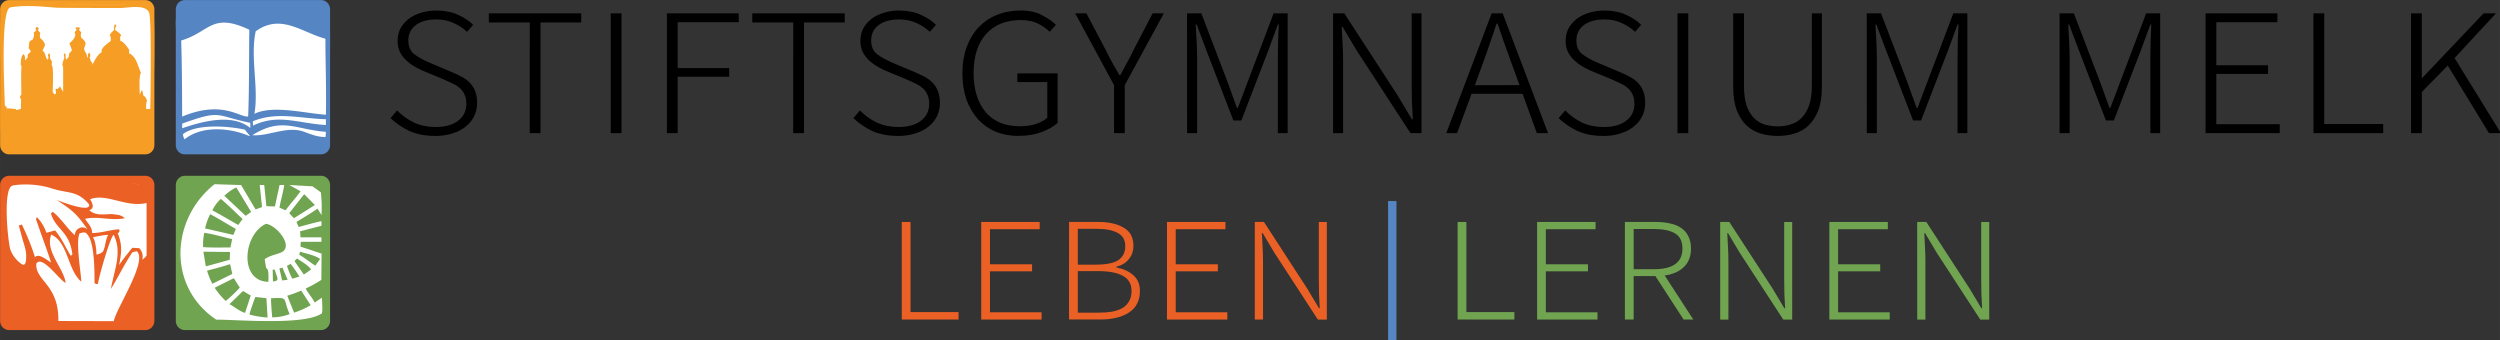 <?xml version="1.0" encoding="UTF-8" standalone="no"?>
<svg
   width="350"
   height="47.633"
   viewBox="0 0 92.604 12.603"
   version="1.1"
   id="svg1517"
   inkscape:version="1.1 (c4e8f9e, 2021-05-24)"
   sodipodi:docname="Logo_Homepage_Linear_neu2_Pfad_350x100.svg"
   inkscape:export-filename="Logo_Homepage_Linear_neu_Pfad_350x100.png"
   inkscape:export-xdpi="96.015686"
   inkscape:export-ydpi="96.015686"
   xmlns:inkscape="http://www.inkscape.org/namespaces/inkscape"
   xmlns:sodipodi="http://sodipodi.sourceforge.net/DTD/sodipodi-0.dtd"
   xmlns="http://www.w3.org/2000/svg"
   xmlns:svg="http://www.w3.org/2000/svg"
   xmlns:rdf="http://www.w3.org/1999/02/22-rdf-syntax-ns#"
   xmlns:cc="http://creativecommons.org/ns#"
   xmlns:dc="http://purl.org/dc/elements/1.1/">
  <rect x="0" y="0" width="92.604" height="12.603" fill="#333333" stroke="none"/>
  <defs
     id="defs1511" />
  <sodipodi:namedview
     id="base"
     pagecolor="#ffffff"
     bordercolor="#666666"
     borderopacity="1.0"
     inkscape:pageopacity="0.0"
     inkscape:pageshadow="2"
     inkscape:zoom="1.3355165"
     inkscape:cx="175.5875"
     inkscape:cy="65.517723"
     inkscape:document-units="mm"
     inkscape:current-layer="layer1"
     inkscape:document-rotation="0"
     showgrid="false"
     units="px"
     inkscape:window-width="1238"
     inkscape:window-height="755"
     inkscape:window-x="42"
     inkscape:window-y="23"
     inkscape:window-maximized="1"
     showguides="false"
     inkscape:pagecheckerboard="0"
     fit-margin-top="0"
     fit-margin-left="0"
     fit-margin-right="0"
     fit-margin-bottom="0" />
  <g
     inkscape:label="Ebene 1"
     inkscape:groupmode="layer"
     id="layer1"
     transform="translate(2.1025718e-6,-6.928)">
    <g
       id="g668"
       transform="matrix(1.115,0,0,1.115,-10.617,-1.71)">
      <g
         id="g588"
         transform="matrix(0.592,0,0,0.592,9.525,5.4)">
        <path
           id="path2127-3-1-6"
           d="M 8.8042757e-7,4.488 A 0.503,0.518 0 0 1 0.503,3.97 H 8.155 a 0.503,0.518 0 0 1 0.503,0.518 v 7.621 a 0.503,0.518 0 0 1 -0.503,0.518 H 0.503 A 0.503,0.518 0 0 1 8.8042757e-7,12.11 Z"
           class="cls-1"
           inkscape:connector-curvature="0"
           style="fill:#f59d24;fill-opacity:1;stroke-width:0.17" />
        <path
           id="rect325"
           style="fill:#ffffff;stroke-width:1.292"
           d="M 0.708,4.231 H 8.004 c 0.303,0 0.547,0.244 0.547,0.547 v 5 c 0,0.303 -0.244,0.547 -0.547,0.547 H 0.708 c -0.303,0 -0.547,-0.244 -0.547,-0.547 V 4.778 c 0,-0.303 0.244,-0.547 0.547,-0.547 z" />
        <path
           class="cls-6"
           d="M 0.235,12.37 C -0.13,11.493 0.075,9.223 0.075,8.313 c 0,-0.633 -0.304,-4.035 0.311,-4.153 0.902,-0.163 3.356,0.04 3.356,0.04 h 3.2 c 0.437,0 1.451,-0.167 1.644,0.391 0.175,0.482 0,7.581 -0.193,7.895 -0.086,-0.002 -7.64,0.079 -8.158,-0.116 z M 6.738,6.004 v 0.247 c 0.214,0.061 0.393,0.351 0.509,0.512 L 7.233,6.95 c 0.428,0.2 0.484,0.721 0.675,1.1 -0.133,0.175 -0.068,0.995 -0.074,1.228 L 7.94,9.042 h 0.044 l 0.049,0.272 A 0.493,0.493 0 0 1 8.24,9.611 1.198,1.198 0 0 0 8.2,10.085 H 8.426 C 8.445,9.241 8.503,5.104 8.368,4.695 8.193,4.169 7.15,4.414 6.743,4.414 c 0,0 -3.354,0 -3.607,-0.018 -0.414,-0.03 -1.651,-0.175 -2.556,-0.018 -0.589,0.098 -0.318,4.947 -0.316,5.505 0.023,0.068 0.151,0.046 0.093,0.163 a 5.16,5.16 0 0 1 0.526,0.037 l 0.023,0.061 L 1.168,10.078 1.179,9.509 C 1.073,9.488 1.128,9.314 1.191,9.281 1.191,8.742 1.165,8.2 1.203,7.662 L 1.154,7.618 c 0.018,-0.207 0,-0.458 0.144,-0.605 0.039,-0.039 0.077,0.082 0.096,0.135 C 1.444,7.285 1.295,7.514 1.553,7.172 1.479,6.862 1.903,6.983 1.602,6.676 L 1.638,6.325 A 0.37,0.37 0 0 1 1.833,6.19 C 1.872,6.095 1.944,5.902 1.882,5.8 L 2.04,5.66 c -0.086,-0.081 -0.033,-0.175 0.035,-0.175 a 0.114,0.114 0 0 1 0.098,0.105 l -0.061,0.054 0.147,0.175 a 0.395,0.395 0 0 0 0,0.296 0.64,0.64 0 0 1 0.265,0.374 L 2.382,6.814 c 0.163,0.091 0.154,0.351 0.267,0.502 0.132,-0.118 0.026,-0.186 0.033,-0.26 l 0.061,-0.125 0.04,0.084 c 0.046,0.126 -0.018,0.281 0.13,0.382 l -0.018,0.219 c 0.132,0.102 0.053,1.354 0.053,1.505 0.04,-0.009 0.056,0.204 0.151,0.118 C 3.195,9.155 3.072,9.016 3.14,8.944 L 3.23,8.96 3.363,8.806 C 3.398,8.928 3.51,9.021 3.538,9.142 V 7.702 c -0.098,-0.044 0.012,-0.351 0.058,-0.467 0.023,-0.065 -0.058,-0.24 0.012,-0.268 0.104,-0.04 0.037,0.24 0.105,0.351 L 3.856,7.142 3.884,6.948 C 3.935,6.909 4.024,6.832 4.026,6.76 L 3.888,6.395 C 4.017,6.293 4.238,6.076 4.216,5.888 L 4.181,5.771 4.3,5.63 C 4.04,5.425 4.686,5.486 4.417,5.618 l 0.14,0.175 a 0.395,0.395 0 0 0 0,0.296 0.647,0.647 0 0 1 0.247,0.305 l -0.096,0.325 0.068,0.175 0.046,0.028 0.072,0.26 0.037,0.016 c 0,-0.091 -0.03,-0.184 0.058,-0.272 l 0.04,0.018 a 0.449,0.449 0 0 1 0.035,0.189 l -0.047,0.021 0.093,0.3 c 0.077,-0.023 0.084,0.128 0.068,0.167 C 5.27,7.418 5.477,6.997 5.705,6.898 5.612,6.669 6.072,6.381 6.209,6.265 V 6.026 C 6.033,5.942 6.4,5.653 6.409,5.637 L 6.384,5.581 6.409,5.405 6.428,5.344 c 0.218,0 -0.018,0.156 0.033,0.296 0.053,0.07 0.467,0.304 0.277,0.363 z"
           id="path177"
           style="fill:#f59d24;stroke-width:0.175" />
        <path
           id="path327"
           d="M 9.86,4.488 A 0.503,0.518 0 0 1 10.363,3.97 h 7.651 a 0.503,0.518 0 0 1 0.503,0.518 v 7.621 a 0.503,0.518 0 0 1 -0.503,0.518 h -7.651 a 0.503,0.518 0 0 1 -0.503,-0.518 z"
           class="cls-1"
           inkscape:connector-curvature="0"
           style="fill:#5685c4;fill-opacity:1;stroke-width:0.17" />
        <path
           id="rect329"
           style="fill:#ffffff;stroke-width:1.336"
           d="m 10.118,5.202 h 8.2 v 6.665 h -8.2 z" />
        <path
           class="cls-5"
           d="m 18.255,12.398 c -0.082,0.009 -7.553,0.099 -8.085,-0.103 -0.308,-0.36 -0.158,-3.531 -0.16,-4.022 0,-4.309 -1.282,-4.066 3.637,-4.076 h 3.171 c 0.433,0 1.437,-0.174 1.63,0.387 0.17,0.485 -0.002,7.527 -0.193,7.814 z m -8.038,-1.89 c 2.267,-0.952 3.267,0.08 3.704,-0.01 0.061,-1.618 0.043,-3.242 0.064,-4.865 -2.12,-0.994 -2.194,0.12 -3.823,0.606 0.045,1.428 0.049,2.841 0.054,4.269 z m 0,0.653 c 1.102,-0.37 2.78,-0.853 3.823,-0.016 v -0.287 c -1.993,-0.412 -1.604,-0.754 -3.823,0.042 z m 0.134,0.622 c 0.973,-0.787 2.554,-0.65 3.63,-0.184 l 0.033,-0.012 -0.28,-0.347 c -0.893,-0.198 -2.711,-0.348 -3.475,0.255 a 0.737,0.737 0 0 0 0.09,0.288 z m 7.932,-0.42 c -1.738,-0.137 -2.483,-0.844 -4.132,0.188 0.907,0.08 1.936,-0.539 2.896,-0.195 0.407,0.148 0.771,0.302 1.216,0.297 z m 0,-0.707 c -1.454,-0.043 -2.763,-0.44 -4.102,0.115 l 0.012,0.243 c 1.433,-0.695 2.589,-0.108 4.09,-0.036 z M 18.259,6.138 C 16.937,5.791 15.76,4.696 14.342,5.723 c -0.314,1.484 0.184,3.167 -0.071,4.63 1.025,-0.509 2.858,-0.023 4.012,0.05 0.033,-1.418 -0.028,-2.856 -0.028,-4.273 z"
           id="path175"
           style="fill:#5685c4;stroke-width:0.174" />
        <path
           id="path12-4-5-7"
           d="M 1.8125951e-6,14.349 A 0.503,0.518 0 0 1 0.503,13.83 H 8.155 a 0.503,0.518 0 0 1 0.503,0.518 v 7.621 A 0.503,0.518 0 0 1 8.155,22.488 H 0.503 A 0.503,0.518 0 0 1 1.8125951e-6,21.97 Z"
           class="cls-1"
           inkscape:connector-curvature="0"
           style="fill:#eb6025;fill-opacity:1;stroke-width:0.17" />
        <path
           id="rect363"
           style="fill:#ffffff;fill-opacity:1;stroke-width:1.195"
           d="m 1.055,14.276 h 6.422 c 0.455,0 0.821,0.366 0.821,0.821 v 6.12 c 0,0.455 -0.366,0.821 -0.821,0.821 H 1.055 c -0.455,0 -0.821,-0.366 -0.821,-0.821 v -6.12 c 0,-0.455 0.366,-0.821 0.821,-0.821 z" />
        <path
           class="cls-3"
           d="m 8.205,22.182 c -0.958,0.105 -7.593,0 -7.86,-0.1 -0.351,-0.845 -0.152,-3.033 -0.154,-3.911 0,-0.613 -0.291,-3.886 0.299,-3.999 1.014,-0.201 2.183,0.041 3.235,0.039 5.636,-0.012 4.835,-0.593 4.688,4.756 -0.027,0.816 0.206,2.604 -0.209,3.215 z M 6.382,21.987 C 6.49,21.311 8.313,18.591 7.668,18.063 l -0.238,0.052 c -0.451,0.662 -0.792,1.384 -1.211,2.065 0.169,-1.014 0.659,-2.068 0.152,-3.041 -0.228,0.211 -0.857,2.479 -0.872,2.718 0,0.088 -0.169,0.025 -0.201,0 0,-0.544 0.024,-2.382 -0.449,-2.786 -0.098,-0.139 -0.394,0 -0.394,0 -0.213,0.488 0.069,2.083 0.103,2.703 -0.789,-0.684 -0.737,-2.222 -1.69,-2.644 -0.351,0.955 0.703,1.874 0.809,2.703 -0.291,-0.074 -1.316,-1.595 -1.642,-1.078 -0.086,0.971 1.272,1.151 1.233,3.224 z M 6.044,17.149 a 1.407,1.407 0 0 0 -0.297,0.03 c -0.225,0.027 -0.351,0.071 -0.527,0.091 0.027,0.088 0.064,0.144 0.09,0.231 a 3.065,3.065 0 0 1 0.095,0.745 0.612,0.612 0 0 0 0.37,-0.169 1.597,1.597 0 0 0 0.125,-0.402 2.884,2.884 0 0 1 0.117,-0.434 c 0.007,-0.024 0.068,-0.083 0.022,-0.088 z M 1.05,16.624 1.219,16.563 a 13.08,13.08 0 0 1 0.737,1.831 C 2.194,18.153 2.643,18.584 2.86,18.694 2.596,17.874 2.29,17.082 2.015,16.269 l 0.044,-0.125 a 2.31,2.31 0 0 1 0.539,0.884 l 0.488,-0.133 c 0.397,0.473 0.573,0.931 0.879,1.424 l 0.093,-0.071 C 3.897,16.931 3.133,16.867 2.848,15.943 l 0.11,-0.088 c 0.458,0.348 0.787,0.921 1.242,1.313 a 0.419,0.419 0 0 1 0.708,-0.326 C 4.309,15.977 4.079,15.778 3.181,15.191 3.267,15.215 5.098,15.958 5,15.441 4.355,14.669 3.88,14.826 3.022,14.576 a 4.957,4.957 0 0 0 -2.299,-0.208 c -0.607,0.095 -0.28,3.225 -0.14,3.627 A 1.732,1.732 0 0 0 1.182,18.765 C 1.467,18.988 1.461,18.489 1.464,18.378 1.476,18.02 1.349,17.714 1.256,17.376 Z m 7.169,-1.269 c -1.132,0.277 -2.272,-0.571 -3.164,-0.209 0.11,0.208 0.28,0.507 -0.051,0.612 0.363,0.338 0.845,0.221 1.296,0.221 l 0.338,0.047 c 0.123,0.017 0.4,0.169 0.338,0.188 -0.745,0.152 -1.534,-0.142 -2.208,0.034 0.169,0.27 0.397,0.453 0.395,0.794 0.476,0 0.997,-0.169 1.473,-0.211 0.108,0 0.073,0.218 -0.039,0.206 0.27,0.676 0.223,1.102 0.078,1.806 0.228,-0.338 0.488,-0.657 0.745,-0.973 l 0.389,0.022 a 0.676,0.676 0 0 1 0.169,0.645 0.813,0.813 0 0 0 0.242,-0.24 z"
           id="path173"
           style="fill:#eb6025;stroke-width:0.169" />
        <path
           id="path2129-0-5-5"
           d="M 9.86,14.349 A 0.503,0.518 0 0 1 10.363,13.83 h 7.651 a 0.503,0.518 0 0 1 0.503,0.518 v 7.621 a 0.503,0.518 0 0 1 -0.503,0.518 h -7.651 A 0.503,0.518 0 0 1 9.86,21.97 Z"
           class="cls-1"
           inkscape:connector-curvature="0"
           style="fill:#70a450;fill-opacity:1;stroke-width:0.17" />
        <path
           id="rect390"
           style="fill:#ffffff;fill-opacity:1;stroke-width:1.284"
           d="m 10.726,14.264 h 6.743 c 0.355,0 0.641,0.286 0.641,0.641 v 6.468 c 0,0.355 -0.286,0.641 -0.641,0.641 H 10.726 c -0.355,0 -0.641,-0.286 -0.641,-0.641 v -6.468 c 0,-0.355 0.286,-0.641 0.641,-0.641 z" />
        <path
           class="cls-4"
           d="m 18.039,22.152 c -2.532,0.216 -5.281,-0.049 -7.833,-0.099 -0.352,-0.839 -0.154,-3.02 -0.154,-3.897 0,-0.621 -0.289,-3.859 0.299,-3.988 0.986,-0.22 2.181,0.059 3.223,0.039 5.802,-0.107 4.817,-0.619 4.674,4.741 -0.022,0.799 0.205,2.6 -0.208,3.204 z m -6.006,-7.85 c -2.463,1.956 -2.663,5.748 0.094,7.6 1.221,0 5.005,0.336 5.937,-0.361 0.052,-0.238 0,-0.619 0,-0.872 l -0.413,0.273 c -0.133,-0.284 -0.362,-0.503 -0.503,-0.785 a 6.813,6.813 0 0 0 0.879,-0.488 l 0.013,-1.473 -1.186,-0.393 0.02,-0.268 h 1.158 v -0.253 h -1.174 l -0.025,-0.336 1.2,-0.312 v -0.258 c -0.431,0.087 -0.854,0.216 -1.278,0.327 l -0.126,-0.284 c 0.399,-0.242 0.804,-0.478 1.184,-0.747 l 0.223,0.362 a 7.717,7.717 0 0 0 -0.037,-1.277 l -0.468,-0.336 -1.302,-0.075 0.629,0.349 c -0.255,0.376 -0.574,0.703 -0.839,1.074 l -0.344,-0.158 c 0.079,-0.424 0.205,-0.839 0.268,-1.265 h -0.26 l -0.262,1.205 -0.478,-0.015 -0.121,-1.188 h -0.252 l 0.128,1.236 -0.362,0.134 -0.812,-1.369 z m 2.29,6.327 0.622,0.07 0.065,1.084 a 5.099,5.099 0 0 1 -1.02,-0.168 c 0.089,-0.337 0.213,-0.661 0.332,-0.986 z m 1.926,0.961 a 2.765,2.765 0 0 1 -0.98,0.183 c -0.029,-0.356 -0.064,-0.711 -0.065,-1.069 1.032,-0.062 0.638,-0.005 1.045,0.886 z m -2.617,-1.294 0.433,0.253 -0.319,0.975 c -0.325,-0.099 -0.582,-0.336 -0.874,-0.492 z m 3.268,-0.02 0.528,0.815 a 4.543,4.543 0 0 1 -0.931,0.418 l -0.383,-0.95 a 7.686,7.686 0 0 0 0.79,-0.289 z m -3.785,-0.701 0.336,0.532 a 8.08,8.08 0 0 1 -0.787,0.747 3.874,3.874 0 0 1 -0.622,-0.742 z m 2.295,-0.488 c 0.106,0.421 0.336,0.644 -0.099,0.671 l -0.015,-0.653 z m 0.433,-0.104 0.294,0.681 -0.309,0.04 -0.154,-0.671 z m -2.936,-0.195 0.124,0.549 -1.119,0.552 a 4.181,4.181 0 0 1 -0.299,-0.737 c 0.441,-0.114 0.867,-0.223 1.292,-0.364 z m 3.399,-0.015 a 8.514,8.514 0 0 1 0.492,0.711 l -0.403,0.121 a 5.731,5.731 0 0 1 -0.299,-0.721 z m 0.357,-0.302 c 0.226,0.153 0.651,0.389 0.787,0.621 l -0.404,0.279 -0.527,-0.755 z m 0.168,-0.379 c 0.3,0.089 0.899,0.215 1.124,0.408 l -0.268,0.374 C 17.385,18.671 17.096,18.446 16.786,18.256 Z m -5.412,-0.002 1.483,0.015 -0.015,0.438 -1.342,0.369 -0.129,-0.772 c 0.002,-0.02 -0.017,-0.05 0.003,-0.05 z m 0.039,-1.059 c 0.528,0.07 1.044,0.238 1.564,0.352 l -0.096,0.468 c -0.512,0 -1.022,0.02 -1.532,-0.02 a 3.043,3.043 0 0 1 0.064,-0.809 z m 3.478,-0.503 c 0.609,0.089 1.589,1.31 0.807,1.617 -0.3,0.117 -0.634,0.168 -0.896,0.367 l 0.084,0.503 c 0.178,0.015 0.121,0.656 0.124,0.765 -1.681,-0.035 -1.406,-2.698 -0.119,-3.261 z M 11.791,15.986 c 0.49,0.255 0.956,0.557 1.438,0.825 l -0.139,0.336 -1.587,-0.364 a 3.379,3.379 0 0 1 0.289,-0.805 z m 0.602,-0.856 c 0.419,0.354 0.81,0.75 1.215,1.124 l -0.245,0.336 c -0.485,-0.272 -0.96,-0.565 -1.453,-0.82 a 2.137,2.137 0 0 1 0.48,-0.648 z m 4.671,-0.268 0.602,0.607 -1.174,0.74 -0.268,-0.279 z m -3.805,-0.374 0.83,1.369 -0.309,0.218 -1.198,-1.124 a 2.703,2.703 0 0 1 0.676,-0.471 z"
           id="path171"
           style="fill:#70a450;stroke-width:0.168" />
      </g>
      <g
         id="g621">
        <path
           d="m 23.981,12.263 q -0.49,0 -0.855,-0.163 -0.358,-0.171 -0.63,-0.428 l 0.218,-0.257 q 0.241,0.249 0.56,0.404 0.326,0.148 0.715,0.148 0.482,0 0.754,-0.21 0.272,-0.21 0.272,-0.56 0,-0.187 -0.062,-0.311 -0.054,-0.124 -0.155,-0.21 -0.101,-0.093 -0.241,-0.155 -0.14,-0.07 -0.303,-0.14 l -0.544,-0.225 Q 23.507,10.079 23.328,9.978 23.15,9.877 23.017,9.752 22.885,9.628 22.808,9.473 q -0.078,-0.163 -0.078,-0.365 0,-0.225 0.093,-0.412 0.101,-0.187 0.272,-0.319 0.171,-0.132 0.404,-0.202 0.233,-0.078 0.513,-0.078 0.412,0 0.723,0.14 0.311,0.14 0.505,0.334 l -0.202,0.233 Q 24.844,8.625 24.588,8.509 24.331,8.392 24.012,8.392 q -0.42,0 -0.676,0.187 -0.249,0.187 -0.249,0.513 0,0.303 0.202,0.459 0.202,0.155 0.56,0.303 l 0.552,0.233 q 0.218,0.086 0.396,0.179 0.187,0.086 0.311,0.21 0.124,0.117 0.194,0.288 0.07,0.171 0.07,0.412 0,0.233 -0.101,0.435 -0.093,0.194 -0.28,0.342 -0.179,0.148 -0.435,0.225 -0.257,0.086 -0.575,0.086 z"
           style="font-style:normal;font-variant:normal;font-weight:300;font-stretch:normal;font-size:7.773px;line-height:1.25;font-family:'Source Sans Pro';-inkscape-font-specification:'Source Sans Pro, Light';font-variant-ligatures:normal;font-variant-caps:all-small-caps;font-variant-numeric:normal;font-variant-east-asian:normal;stroke-width:0.364"
           id="path163" />
        <path
           d="M 27.122,8.493 H 25.761 V 8.19 h 3.07 v 0.303 h -1.353 v 3.677 h -0.358 z"
           style="font-style:normal;font-variant:normal;font-weight:300;font-stretch:normal;font-size:7.773px;line-height:1.25;font-family:'Source Sans Pro';-inkscape-font-specification:'Source Sans Pro, Light';font-variant-ligatures:normal;font-variant-caps:all-small-caps;font-variant-numeric:normal;font-variant-east-asian:normal;stroke-width:0.364"
           id="path165" />
        <path
           d="m 29.811,8.19 h 0.358 v 3.98 h -0.358 z"
           style="font-style:normal;font-variant:normal;font-weight:300;font-stretch:normal;font-size:7.773px;line-height:1.25;font-family:'Source Sans Pro';-inkscape-font-specification:'Source Sans Pro, Light';font-variant-ligatures:normal;font-variant-caps:all-small-caps;font-variant-numeric:normal;font-variant-east-asian:normal;stroke-width:0.364"
           id="path167" />
        <path
           d="m 31.677,8.19 h 2.386 V 8.485 H 32.035 v 1.524 h 1.71 v 0.288 H 32.035 v 1.873 h -0.358 z"
           style="font-style:normal;font-variant:normal;font-weight:300;font-stretch:normal;font-size:7.773px;line-height:1.25;font-family:'Source Sans Pro';-inkscape-font-specification:'Source Sans Pro, Light';font-variant-ligatures:normal;font-variant-caps:all-small-caps;font-variant-numeric:normal;font-variant-east-asian:normal;stroke-width:0.364"
           id="path169" />
        <path
           d="M 35.875,8.493 H 34.514 V 8.19 h 3.07 v 0.303 h -1.353 v 3.677 h -0.358 z"
           style="font-style:normal;font-variant:normal;font-weight:300;font-stretch:normal;font-size:7.773px;line-height:1.25;font-family:'Source Sans Pro';-inkscape-font-specification:'Source Sans Pro, Light';font-variant-ligatures:normal;font-variant-caps:all-small-caps;font-variant-numeric:normal;font-variant-east-asian:normal;stroke-width:0.364"
           id="path172" />
        <path
           d="m 39.357,12.263 q -0.49,0 -0.855,-0.163 -0.358,-0.171 -0.63,-0.428 l 0.218,-0.257 q 0.241,0.249 0.56,0.404 0.326,0.148 0.715,0.148 0.482,0 0.754,-0.21 0.272,-0.21 0.272,-0.56 0,-0.187 -0.062,-0.311 -0.054,-0.124 -0.155,-0.21 -0.101,-0.093 -0.241,-0.155 -0.14,-0.07 -0.303,-0.14 l -0.544,-0.225 Q 38.883,10.079 38.704,9.978 38.525,9.877 38.393,9.752 38.261,9.628 38.183,9.473 q -0.078,-0.163 -0.078,-0.365 0,-0.225 0.093,-0.412 0.101,-0.187 0.272,-0.319 0.171,-0.132 0.404,-0.202 0.233,-0.078 0.513,-0.078 0.412,0 0.723,0.14 0.311,0.14 0.505,0.334 L 40.414,8.804 Q 40.22,8.625 39.963,8.509 39.707,8.392 39.388,8.392 q -0.42,0 -0.676,0.187 -0.249,0.187 -0.249,0.513 0,0.303 0.202,0.459 0.202,0.155 0.56,0.303 l 0.552,0.233 q 0.218,0.086 0.396,0.179 0.187,0.086 0.311,0.21 0.124,0.117 0.194,0.288 0.07,0.171 0.07,0.412 0,0.233 -0.101,0.435 -0.093,0.194 -0.28,0.342 -0.179,0.148 -0.435,0.225 -0.257,0.086 -0.575,0.086 z"
           style="font-style:normal;font-variant:normal;font-weight:300;font-stretch:normal;font-size:7.773px;line-height:1.25;font-family:'Source Sans Pro';-inkscape-font-specification:'Source Sans Pro, Light';font-variant-ligatures:normal;font-variant-caps:all-small-caps;font-variant-numeric:normal;font-variant-east-asian:normal;stroke-width:0.364"
           id="path174" />
        <path
           d="m 43.368,12.263 q -0.42,0 -0.77,-0.14 -0.342,-0.148 -0.591,-0.42 -0.241,-0.272 -0.381,-0.653 -0.132,-0.389 -0.132,-0.878 0,-0.474 0.14,-0.855 0.14,-0.389 0.396,-0.661 0.257,-0.272 0.606,-0.412 0.358,-0.148 0.793,-0.148 0.428,0 0.707,0.155 0.288,0.148 0.466,0.319 l -0.21,0.233 q -0.163,-0.163 -0.389,-0.272 -0.225,-0.117 -0.575,-0.117 -0.731,0 -1.15,0.466 -0.412,0.466 -0.412,1.29 0,0.816 0.396,1.298 0.404,0.474 1.135,0.474 0.288,0 0.521,-0.07 0.241,-0.078 0.396,-0.21 v -1.189 h -0.995 v -0.288 h 1.337 v 1.648 q -0.202,0.179 -0.536,0.303 -0.326,0.124 -0.754,0.124 z"
           style="font-style:normal;font-variant:normal;font-weight:300;font-stretch:normal;font-size:7.773px;line-height:1.25;font-family:'Source Sans Pro';-inkscape-font-specification:'Source Sans Pro, Light';font-variant-ligatures:normal;font-variant-caps:all-small-caps;font-variant-numeric:normal;font-variant-east-asian:normal;stroke-width:0.364"
           id="path176" />
        <path
           d="M 46.532,10.576 45.241,8.19 h 0.373 l 0.63,1.197 q 0.109,0.225 0.225,0.435 0.117,0.202 0.241,0.42 h 0.031 q 0.117,-0.218 0.225,-0.42 0.117,-0.21 0.225,-0.435 l 0.622,-1.197 h 0.373 l -1.298,2.386 v 1.594 h -0.358 z"
           style="font-style:normal;font-variant:normal;font-weight:300;font-stretch:normal;font-size:7.773px;line-height:1.25;font-family:'Source Sans Pro';-inkscape-font-specification:'Source Sans Pro, Light';font-variant-ligatures:normal;font-variant-caps:all-small-caps;font-variant-numeric:normal;font-variant-east-asian:normal;stroke-width:0.364"
           id="path178" />
        <path
           d="m 48.957,8.19 h 0.474 l 0.871,2.278 0.311,0.863 h 0.031 l 0.326,-0.863 0.863,-2.278 h 0.466 v 3.98 h -0.326 V 9.682 q 0,-0.249 0.008,-0.552 0.008,-0.303 0.023,-0.567 h -0.031 l -0.326,0.886 -0.886,2.301 h -0.264 L 49.61,9.449 49.276,8.563 h -0.031 q 0.016,0.257 0.031,0.567 0.016,0.303 0.016,0.552 v 2.487 h -0.334 z"
           style="font-style:normal;font-variant:normal;font-weight:300;font-stretch:normal;font-size:7.773px;line-height:1.25;font-family:'Source Sans Pro';-inkscape-font-specification:'Source Sans Pro, Light';font-variant-ligatures:normal;font-variant-caps:all-small-caps;font-variant-numeric:normal;font-variant-east-asian:normal;stroke-width:0.364"
           id="path180" />
        <path
           d="m 53.808,8.19 h 0.373 l 1.772,2.728 0.474,0.793 h 0.031 q -0.016,-0.295 -0.031,-0.599 -0.008,-0.303 -0.008,-0.599 V 8.19 h 0.326 v 3.98 h -0.365 L 54.608,9.449 54.126,8.641 h -0.031 q 0.016,0.295 0.031,0.591 0.016,0.288 0.016,0.583 V 12.17 H 53.808 Z"
           style="font-style:normal;font-variant:normal;font-weight:300;font-stretch:normal;font-size:7.773px;line-height:1.25;font-family:'Source Sans Pro';-inkscape-font-specification:'Source Sans Pro, Light';font-variant-ligatures:normal;font-variant-caps:all-small-caps;font-variant-numeric:normal;font-variant-east-asian:normal;stroke-width:0.364"
           id="path182" />
        <path
           d="M 60.003,10.576 59.739,9.853 Q 59.606,9.488 59.498,9.185 59.389,8.882 59.272,8.532 h -0.031 q -0.117,0.35 -0.225,0.661 -0.101,0.303 -0.233,0.661 l -0.264,0.723 z m 0.101,0.288 H 58.409 l -0.482,1.306 h -0.358 l 1.508,-3.98 h 0.365 l 1.508,3.98 H 60.578 Z"
           style="font-style:normal;font-variant:normal;font-weight:300;font-stretch:normal;font-size:7.773px;line-height:1.25;font-family:'Source Sans Pro';-inkscape-font-specification:'Source Sans Pro, Light';font-variant-ligatures:normal;font-variant-caps:all-small-caps;font-variant-numeric:normal;font-variant-east-asian:normal;stroke-width:0.364"
           id="path184" />
        <path
           d="m 62.786,12.263 q -0.49,0 -0.855,-0.163 -0.358,-0.171 -0.63,-0.428 l 0.218,-0.257 q 0.241,0.249 0.56,0.404 0.326,0.148 0.715,0.148 0.482,0 0.754,-0.21 0.272,-0.21 0.272,-0.56 0,-0.187 -0.062,-0.311 -0.054,-0.124 -0.155,-0.21 -0.101,-0.093 -0.241,-0.155 -0.14,-0.07 -0.303,-0.14 L 62.514,10.157 Q 62.312,10.079 62.133,9.978 61.954,9.877 61.822,9.752 61.69,9.628 61.612,9.473 q -0.078,-0.163 -0.078,-0.365 0,-0.225 0.093,-0.412 0.101,-0.187 0.272,-0.319 0.171,-0.132 0.404,-0.202 0.233,-0.078 0.513,-0.078 0.412,0 0.723,0.14 0.311,0.14 0.505,0.334 L 63.843,8.804 Q 63.649,8.625 63.392,8.509 63.136,8.392 62.817,8.392 q -0.42,0 -0.676,0.187 -0.249,0.187 -0.249,0.513 0,0.303 0.202,0.459 0.202,0.155 0.56,0.303 l 0.552,0.233 q 0.218,0.086 0.396,0.179 0.187,0.086 0.311,0.21 0.124,0.117 0.194,0.288 0.07,0.171 0.07,0.412 0,0.233 -0.101,0.435 -0.093,0.194 -0.28,0.342 -0.179,0.148 -0.435,0.225 -0.257,0.086 -0.575,0.086 z"
           style="font-style:normal;font-variant:normal;font-weight:300;font-stretch:normal;font-size:7.773px;line-height:1.25;font-family:'Source Sans Pro';-inkscape-font-specification:'Source Sans Pro, Light';font-variant-ligatures:normal;font-variant-caps:all-small-caps;font-variant-numeric:normal;font-variant-east-asian:normal;stroke-width:0.364"
           id="path186" />
        <path
           d="m 65.25,8.19 h 0.358 v 3.98 h -0.358 z"
           style="font-style:normal;font-variant:normal;font-weight:300;font-stretch:normal;font-size:7.773px;line-height:1.25;font-family:'Source Sans Pro';-inkscape-font-specification:'Source Sans Pro, Light';font-variant-ligatures:normal;font-variant-caps:all-small-caps;font-variant-numeric:normal;font-variant-east-asian:normal;stroke-width:0.364"
           id="path188" />
        <path
           d="m 68.577,12.263 q -0.288,0 -0.56,-0.078 -0.264,-0.078 -0.466,-0.264 -0.202,-0.187 -0.326,-0.497 -0.124,-0.319 -0.124,-0.793 V 8.19 h 0.358 v 2.402 q 0,0.396 0.086,0.661 0.093,0.257 0.241,0.412 0.155,0.155 0.358,0.218 0.21,0.062 0.435,0.062 0.225,0 0.428,-0.062 0.21,-0.062 0.365,-0.218 0.155,-0.155 0.249,-0.412 0.093,-0.264 0.093,-0.661 V 8.19 h 0.334 v 2.441 q 0,0.474 -0.124,0.793 -0.124,0.311 -0.326,0.497 -0.202,0.187 -0.466,0.264 -0.264,0.078 -0.552,0.078 z"
           style="font-style:normal;font-variant:normal;font-weight:300;font-stretch:normal;font-size:7.773px;line-height:1.25;font-family:'Source Sans Pro';-inkscape-font-specification:'Source Sans Pro, Light';font-variant-ligatures:normal;font-variant-caps:all-small-caps;font-variant-numeric:normal;font-variant-east-asian:normal;stroke-width:0.364"
           id="path190" />
        <path
           d="m 71.538,8.19 h 0.474 l 0.871,2.278 0.311,0.863 h 0.031 l 0.326,-0.863 0.863,-2.278 h 0.466 v 3.98 h -0.326 V 9.682 q 0,-0.249 0.008,-0.552 0.008,-0.303 0.023,-0.567 h -0.031 l -0.326,0.886 -0.886,2.301 h -0.264 L 72.191,9.449 71.857,8.563 h -0.031 q 0.016,0.257 0.031,0.567 0.016,0.303 0.016,0.552 v 2.487 h -0.334 z"
           style="font-style:normal;font-variant:normal;font-weight:300;font-stretch:normal;font-size:7.773px;line-height:1.25;font-family:'Source Sans Pro';-inkscape-font-specification:'Source Sans Pro, Light';font-variant-ligatures:normal;font-variant-caps:all-small-caps;font-variant-numeric:normal;font-variant-east-asian:normal;stroke-width:0.364"
           id="path192" />
        <path
           d="m 77.944,8.19 h 0.474 l 0.871,2.278 0.311,0.863 h 0.031 l 0.326,-0.863 0.863,-2.278 h 0.466 V 12.17 H 80.96 V 9.682 q 0,-0.249 0.008,-0.552 0.008,-0.303 0.023,-0.567 H 80.96 L 80.633,9.449 79.747,11.75 H 79.483 L 78.597,9.449 78.262,8.563 h -0.031 q 0.016,0.257 0.031,0.567 0.016,0.303 0.016,0.552 v 2.487 h -0.334 z"
           style="font-style:normal;font-variant:normal;font-weight:300;font-stretch:normal;font-size:7.773px;line-height:1.25;font-family:'Source Sans Pro';-inkscape-font-specification:'Source Sans Pro, Light';font-variant-ligatures:normal;font-variant-caps:all-small-caps;font-variant-numeric:normal;font-variant-east-asian:normal;stroke-width:0.364"
           id="path194" />
        <path
           d="m 82.794,8.19 h 2.386 v 0.295 h -2.029 v 1.43 h 1.718 v 0.288 h -1.718 v 1.671 h 2.107 v 0.295 h -2.464 z"
           style="font-style:normal;font-variant:normal;font-weight:300;font-stretch:normal;font-size:7.773px;line-height:1.25;font-family:'Source Sans Pro';-inkscape-font-specification:'Source Sans Pro, Light';font-variant-ligatures:normal;font-variant-caps:all-small-caps;font-variant-numeric:normal;font-variant-east-asian:normal;stroke-width:0.364"
           id="path196" />
        <path
           d="m 86.378,8.19 h 0.358 v 3.677 h 1.959 v 0.303 h -2.316 z"
           style="font-style:normal;font-variant:normal;font-weight:300;font-stretch:normal;font-size:7.773px;line-height:1.25;font-family:'Source Sans Pro';-inkscape-font-specification:'Source Sans Pro, Light';font-variant-ligatures:normal;font-variant-caps:all-small-caps;font-variant-numeric:normal;font-variant-east-asian:normal;stroke-width:0.364"
           id="path198" />
        <path
           d="m 89.619,8.19 h 0.358 v 2.145 h 0.016 l 2.037,-2.145 h 0.412 l -1.376,1.485 1.539,2.495 h -0.396 l -1.368,-2.246 -0.863,0.878 v 1.368 h -0.358 z"
           style="font-style:normal;font-variant:normal;font-weight:300;font-stretch:normal;font-size:7.773px;line-height:1.25;font-family:'Source Sans Pro';-inkscape-font-specification:'Source Sans Pro, Light';font-variant-ligatures:normal;font-variant-caps:all-small-caps;font-variant-numeric:normal;font-variant-east-asian:normal;stroke-width:0.364"
           id="path200" />
        <path
           d="m 39.48,15.121 h 0.291 v 2.994 h 1.595 v 0.247 h -1.886 z"
           style="font-style:normal;font-variant:normal;font-weight:300;font-stretch:normal;font-size:6.329px;line-height:1.25;font-family:'Source Sans Pro';-inkscape-font-specification:'Source Sans Pro, Light';font-variant-ligatures:normal;font-variant-caps:all-small-caps;font-variant-numeric:normal;font-variant-east-asian:normal;fill:#eb6025;fill-opacity:1;stroke-width:0.396"
           id="path203" />
        <path
           d="m 42.119,15.121 h 1.943 v 0.241 h -1.652 v 1.165 h 1.399 v 0.234 h -1.399 v 1.361 h 1.715 v 0.241 h -2.006 z"
           style="font-style:normal;font-variant:normal;font-weight:300;font-stretch:normal;font-size:6.329px;line-height:1.25;font-family:'Source Sans Pro';-inkscape-font-specification:'Source Sans Pro, Light';font-variant-ligatures:normal;font-variant-caps:all-small-caps;font-variant-numeric:normal;font-variant-east-asian:normal;fill:#eb6025;fill-opacity:1;stroke-width:0.396"
           id="path205" />
        <path
           d="m 45.037,15.121 h 0.968 q 0.532,0 0.848,0.19 0.323,0.184 0.323,0.608 0,0.247 -0.146,0.43 -0.139,0.184 -0.418,0.26 v 0.025 q 0.342,0.063 0.557,0.253 0.222,0.19 0.222,0.525 0,0.481 -0.361,0.715 -0.354,0.234 -0.956,0.234 h -1.038 z m 0.88,1.418 q 0.532,0 0.76,-0.152 0.228,-0.158 0.228,-0.462 0,-0.304 -0.247,-0.437 -0.241,-0.139 -0.715,-0.139 H 45.328 v 1.19 z m 0.095,1.595 q 0.247,0 0.449,-0.032 0.203,-0.038 0.348,-0.12 0.146,-0.089 0.222,-0.228 0.082,-0.139 0.082,-0.342 0,-0.342 -0.285,-0.5 -0.285,-0.158 -0.816,-0.158 H 45.328 v 1.38 z"
           style="font-style:normal;font-variant:normal;font-weight:300;font-stretch:normal;font-size:6.329px;line-height:1.25;font-family:'Source Sans Pro';-inkscape-font-specification:'Source Sans Pro, Light';font-variant-ligatures:normal;font-variant-caps:all-small-caps;font-variant-numeric:normal;font-variant-east-asian:normal;fill:#eb6025;fill-opacity:1;stroke-width:0.396"
           id="path207" />
        <path
           d="m 48.29,15.121 h 1.943 v 0.241 h -1.652 v 1.165 h 1.399 v 0.234 h -1.399 v 1.361 h 1.715 v 0.241 h -2.006 z"
           style="font-style:normal;font-variant:normal;font-weight:300;font-stretch:normal;font-size:6.329px;line-height:1.25;font-family:'Source Sans Pro';-inkscape-font-specification:'Source Sans Pro, Light';font-variant-ligatures:normal;font-variant-caps:all-small-caps;font-variant-numeric:normal;font-variant-east-asian:normal;fill:#eb6025;fill-opacity:1;stroke-width:0.396"
           id="path209" />
        <path
           d="m 51.208,15.121 h 0.304 l 1.443,2.222 0.386,0.646 h 0.025 q -0.013,-0.241 -0.025,-0.487 -0.006,-0.247 -0.006,-0.487 v -1.892 h 0.266 v 3.241 H 53.303 L 51.86,16.146 51.468,15.488 h -0.025 q 0.013,0.241 0.025,0.481 0.013,0.234 0.013,0.475 v 1.918 H 51.208 Z"
           style="font-style:normal;font-variant:normal;font-weight:300;font-stretch:normal;font-size:6.329px;line-height:1.25;font-family:'Source Sans Pro';-inkscape-font-specification:'Source Sans Pro, Light';font-variant-ligatures:normal;font-variant-caps:all-small-caps;font-variant-numeric:normal;font-variant-east-asian:normal;fill:#eb6025;fill-opacity:1;stroke-width:0.396"
           id="path211" />
        <path
           d="m 57.946,15.121 h 0.291 v 2.994 h 1.595 v 0.247 h -1.886 z"
           style="font-style:normal;font-variant:normal;font-weight:300;font-stretch:normal;font-size:6.329px;line-height:1.25;font-family:'Source Sans Pro';-inkscape-font-specification:'Source Sans Pro, Light';font-variant-ligatures:normal;font-variant-caps:all-small-caps;font-variant-numeric:normal;font-variant-east-asian:normal;fill:#70a450;fill-opacity:1;stroke-width:0.396"
           id="path214" />
        <path
           d="m 60.586,15.121 h 1.943 v 0.241 h -1.652 v 1.165 h 1.399 v 0.234 h -1.399 v 1.361 h 1.715 v 0.241 h -2.006 z"
           style="font-style:normal;font-variant:normal;font-weight:300;font-stretch:normal;font-size:6.329px;line-height:1.25;font-family:'Source Sans Pro';-inkscape-font-specification:'Source Sans Pro, Light';font-variant-ligatures:normal;font-variant-caps:all-small-caps;font-variant-numeric:normal;font-variant-east-asian:normal;fill:#70a450;fill-opacity:1;stroke-width:0.396"
           id="path216" />
        <path
           d="m 63.795,16.691 h 0.671 q 0.949,0 0.949,-0.684 0,-0.361 -0.247,-0.506 -0.241,-0.146 -0.703,-0.146 h -0.671 z m 1.658,1.671 -0.937,-1.443 h -0.722 v 1.443 h -0.291 v -3.241 h 1.025 q 0.266,0 0.481,0.051 0.215,0.044 0.367,0.152 0.152,0.101 0.234,0.272 0.089,0.165 0.089,0.405 0,0.386 -0.234,0.614 -0.234,0.228 -0.639,0.285 l 0.949,1.462 z"
           style="font-style:normal;font-variant:normal;font-weight:300;font-stretch:normal;font-size:6.329px;line-height:1.25;font-family:'Source Sans Pro';-inkscape-font-specification:'Source Sans Pro, Light';font-variant-ligatures:normal;font-variant-caps:all-small-caps;font-variant-numeric:normal;font-variant-east-asian:normal;fill:#70a450;fill-opacity:1;stroke-width:0.396"
           id="path218" />
        <path
           d="m 66.668,15.121 h 0.304 l 1.443,2.222 0.386,0.646 h 0.025 q -0.013,-0.241 -0.025,-0.487 -0.006,-0.247 -0.006,-0.487 v -1.892 h 0.266 v 3.241 h -0.297 l -1.443,-2.215 -0.392,-0.658 h -0.025 q 0.013,0.241 0.025,0.481 0.013,0.234 0.013,0.475 v 1.918 h -0.272 z"
           style="font-style:normal;font-variant:normal;font-weight:300;font-stretch:normal;font-size:6.329px;line-height:1.25;font-family:'Source Sans Pro';-inkscape-font-specification:'Source Sans Pro, Light';font-variant-ligatures:normal;font-variant-caps:all-small-caps;font-variant-numeric:normal;font-variant-east-asian:normal;fill:#70a450;fill-opacity:1;stroke-width:0.396"
           id="path220" />
        <path
           d="m 70.295,15.121 h 1.943 v 0.241 h -1.652 v 1.165 h 1.399 v 0.234 h -1.399 v 1.361 h 1.715 v 0.241 h -2.006 z"
           style="font-style:normal;font-variant:normal;font-weight:300;font-stretch:normal;font-size:6.329px;line-height:1.25;font-family:'Source Sans Pro';-inkscape-font-specification:'Source Sans Pro, Light';font-variant-ligatures:normal;font-variant-caps:all-small-caps;font-variant-numeric:normal;font-variant-east-asian:normal;fill:#70a450;fill-opacity:1;stroke-width:0.396"
           id="path222" />
        <path
           d="m 73.213,15.121 h 0.304 l 1.443,2.222 0.386,0.646 h 0.025 q -0.013,-0.241 -0.025,-0.487 -0.006,-0.247 -0.006,-0.487 v -1.892 h 0.266 v 3.241 h -0.297 l -1.443,-2.215 -0.392,-0.658 h -0.025 q 0.013,0.241 0.025,0.481 0.013,0.234 0.013,0.475 v 1.918 h -0.272 z"
           style="font-style:normal;font-variant:normal;font-weight:300;font-stretch:normal;font-size:6.329px;line-height:1.25;font-family:'Source Sans Pro';-inkscape-font-specification:'Source Sans Pro, Light';font-variant-ligatures:normal;font-variant-caps:all-small-caps;font-variant-numeric:normal;font-variant-east-asian:normal;fill:#70a450;fill-opacity:1;stroke-width:0.396"
           id="path224" />
        <path
           d="m 55.636,14.427 h 0.278 v 4.629 h -0.278 z"
           style="font-style:normal;font-variant:normal;font-weight:300;font-stretch:normal;font-size:5.977px;line-height:1.25;font-family:'Source Sans Pro';-inkscape-font-specification:'Source Sans Pro, Light';font-variant-ligatures:normal;font-variant-caps:all-small-caps;font-variant-numeric:normal;font-variant-east-asian:normal;fill:#5685c4;fill-opacity:1;stroke-width:0.374"
           id="path227" />
      </g>
    </g>
  </g>
</svg>
